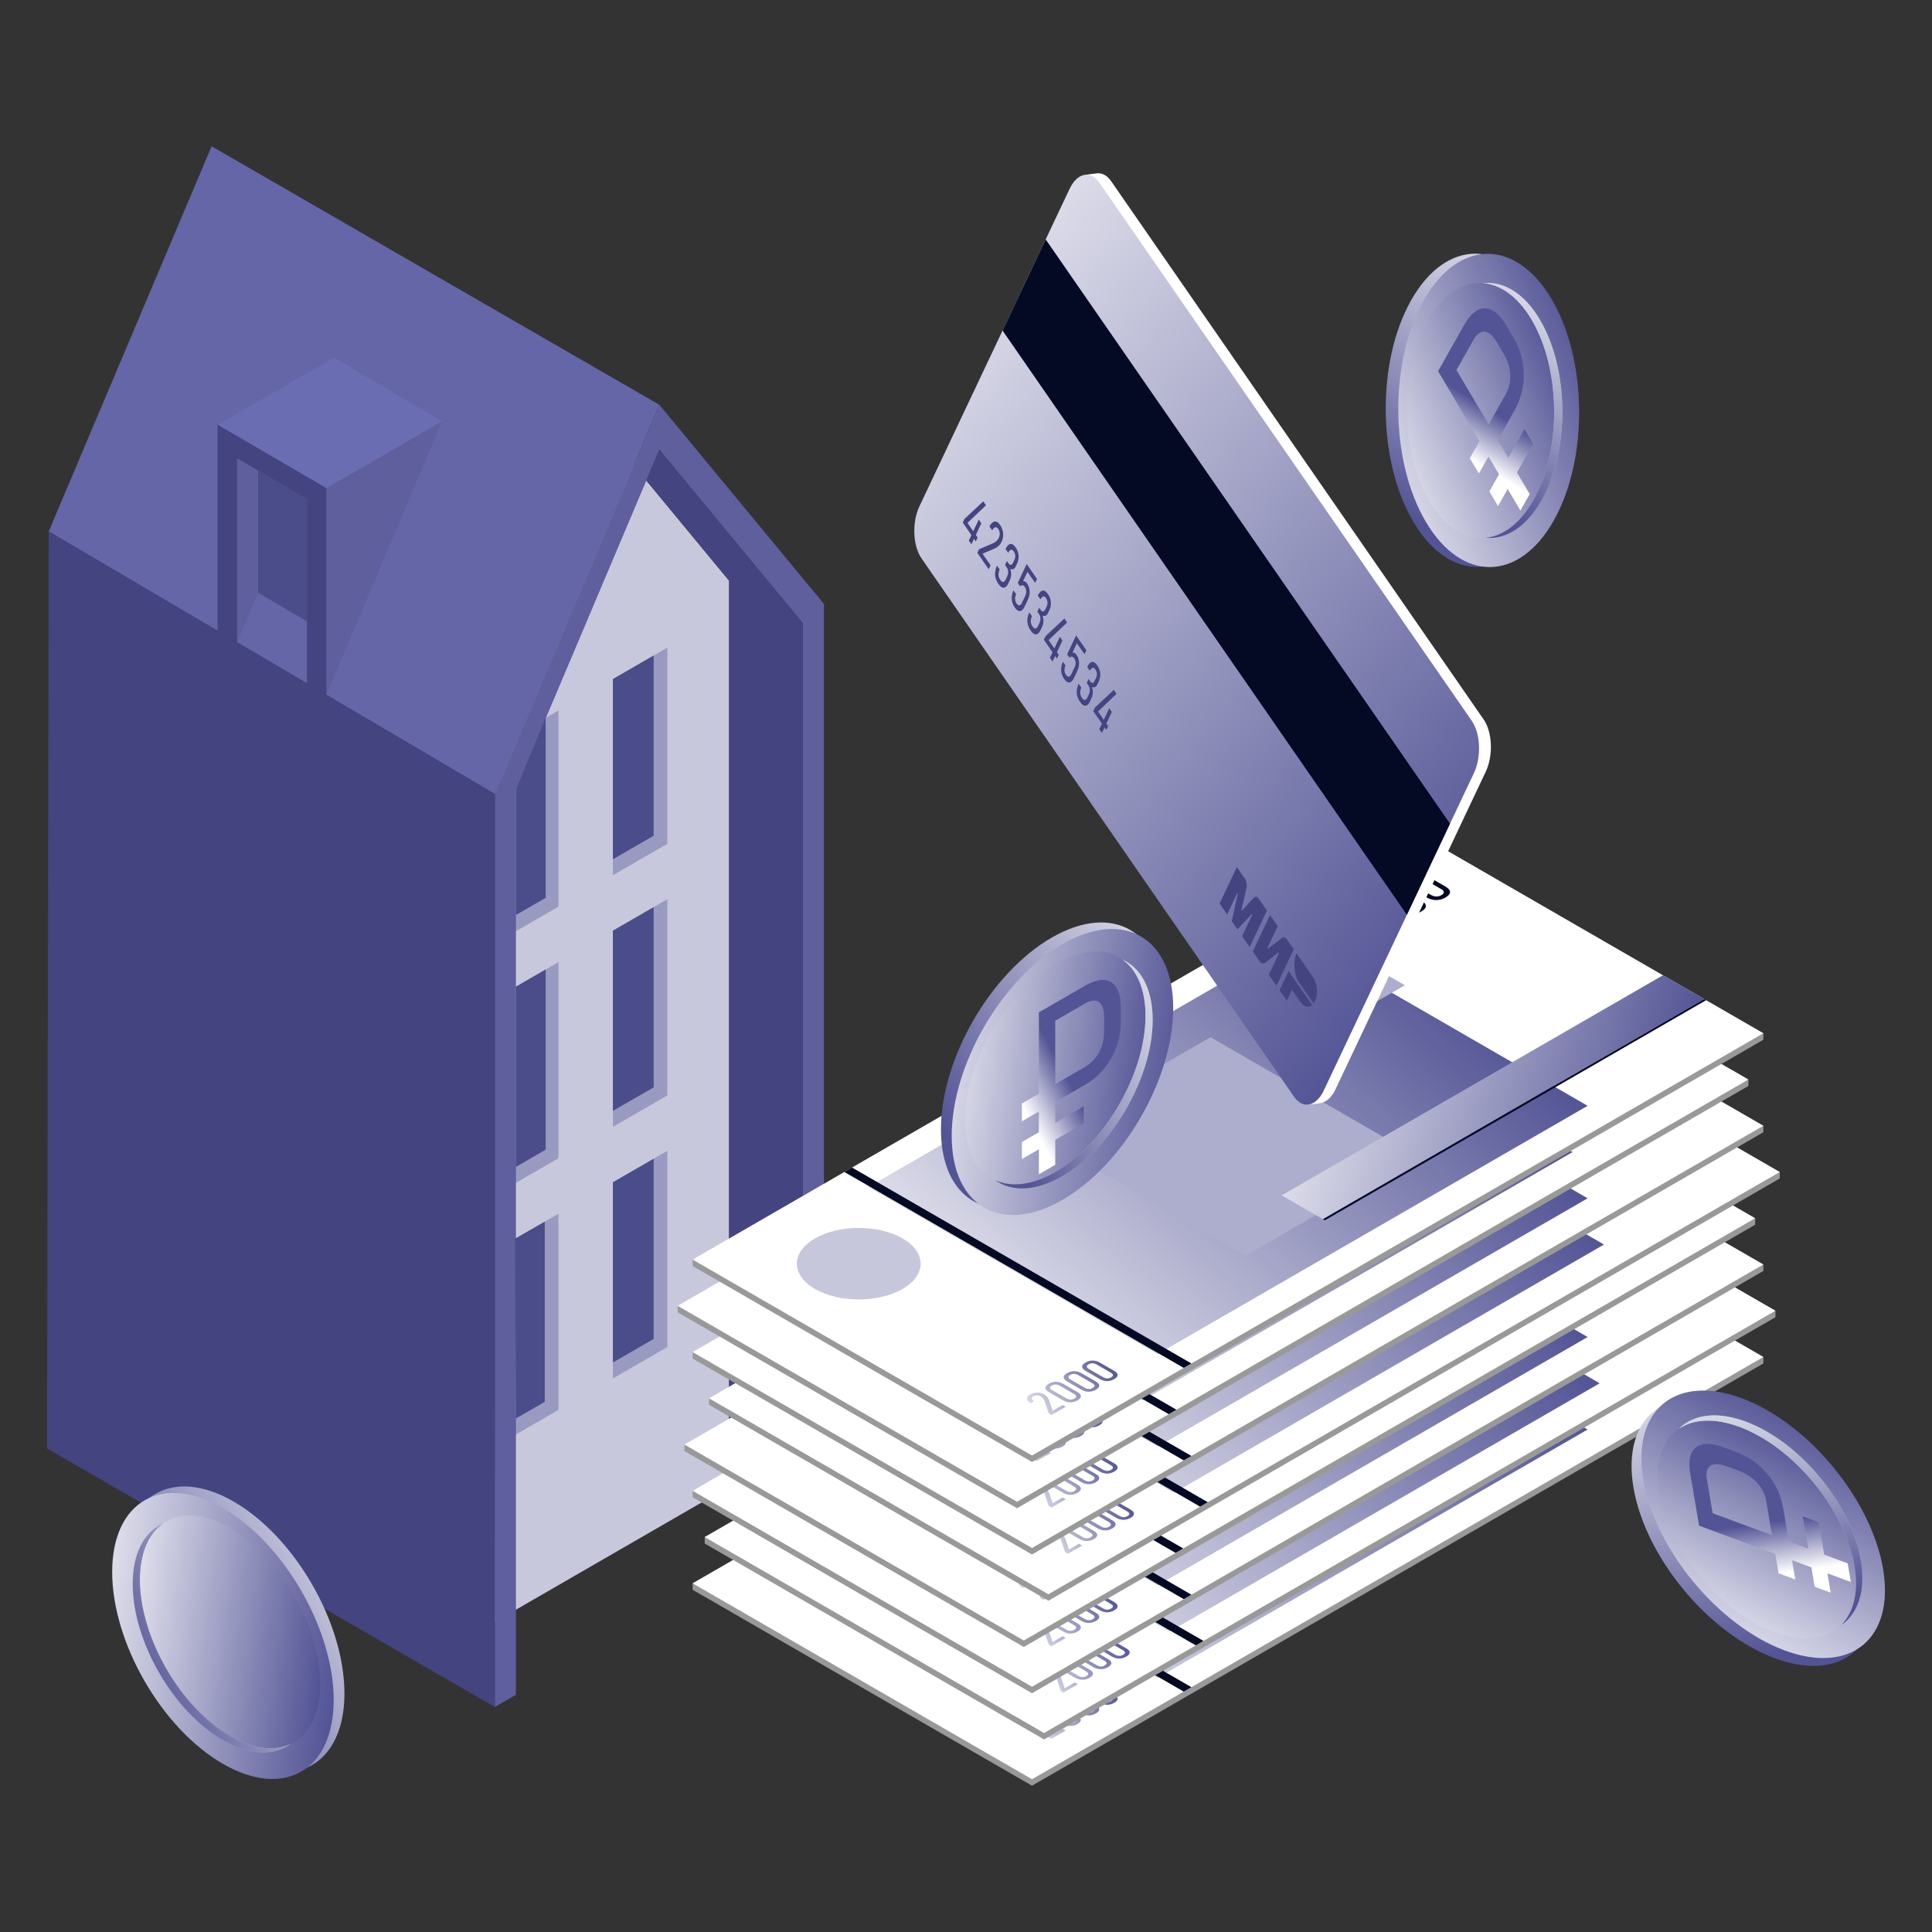 <?xml version="1.0" encoding="UTF-8"?> <!-- Creator: CorelDRAW --> <svg xmlns="http://www.w3.org/2000/svg" xmlns:xlink="http://www.w3.org/1999/xlink" xmlns:xodm="http://www.corel.com/coreldraw/odm/2003" xml:space="preserve" width="1000px" height="1000px" shape-rendering="geometricPrecision" text-rendering="geometricPrecision" image-rendering="optimizeQuality" fill-rule="evenodd" clip-rule="evenodd" viewBox="0 0 1000 1000"><rect x="0" y="0" width="1000" height="1000" fill="#333333" stroke="none"/> <defs> <linearGradient id="id0" gradientUnits="userSpaceOnUse" x1="49.145" y1="849.581" x2="205.059" y2="756.219"> <stop offset="0" stop-opacity="1" stop-color="#535495"></stop> <stop offset="1" stop-opacity="1" stop-color="white"></stop> </linearGradient> <linearGradient id="id1" gradientUnits="userSpaceOnUse" x1="162.24" y1="966.105" x2="10.267" y2="947.286"> <stop offset="0" stop-opacity="1" stop-color="#535495"></stop> <stop offset="1" stop-opacity="1" stop-color="white"></stop> </linearGradient> <linearGradient id="id2" gradientUnits="userSpaceOnUse" x1="157.224" y1="941.813" x2="33.478" y2="926.49"> <stop offset="0" stop-opacity="1" stop-color="#535495"></stop> <stop offset="1" stop-opacity="1" stop-color="white"></stop> </linearGradient> <linearGradient id="id3" gradientUnits="userSpaceOnUse" x1="55.156" y1="846.645" x2="172.478" y2="784.23"> <stop offset="0" stop-opacity="1" stop-color="#535495"></stop> <stop offset="1" stop-opacity="1" stop-color="white"></stop> </linearGradient> <linearGradient id="id4" gradientUnits="userSpaceOnUse" x1="705.347" y1="254.19" x2="792.176" y2="94.545"> <stop offset="0" stop-opacity="1" stop-color="#535495"></stop> <stop offset="1" stop-opacity="1" stop-color="white"></stop> </linearGradient> <linearGradient id="id5" gradientUnits="userSpaceOnUse" x1="871.555" y1="291.408" x2="731.107" y2="352.437"> <stop offset="0" stop-opacity="1" stop-color="#535495"></stop> <stop offset="1" stop-opacity="1" stop-color="white"></stop> </linearGradient> <linearGradient id="id6" gradientUnits="userSpaceOnUse" x1="848.54" y1="276.784" x2="734.18" y2="326.477"> <stop offset="0" stop-opacity="1" stop-color="#535495"></stop> <stop offset="1" stop-opacity="1" stop-color="white"></stop> </linearGradient> <linearGradient id="id7" gradientUnits="userSpaceOnUse" x1="765.621" y1="208.555" x2="751.528" y2="231.799"> <stop offset="0" stop-opacity="1" stop-color="#535495"></stop> <stop offset="1" stop-opacity="1" stop-color="white"></stop> </linearGradient> <linearGradient id="id8" gradientUnits="userSpaceOnUse" x1="728.85" y1="236.911" x2="798.17" y2="123.532"> <stop offset="0" stop-opacity="1" stop-color="#535495"></stop> <stop offset="1" stop-opacity="1" stop-color="white"></stop> </linearGradient> <linearGradient id="id9" gradientUnits="userSpaceOnUse" x1="804.703" y1="723.581" x2="564.01" y2="985.179"> <stop offset="0" stop-opacity="1" stop-color="#535495"></stop> <stop offset="1" stop-opacity="1" stop-color="white"></stop> </linearGradient> <linearGradient id="id10" gradientUnits="userSpaceOnUse" x1="579.684" y1="878.191" x2="532.696" y2="915.273"> <stop offset="0" stop-opacity="1" stop-color="#535495"></stop> <stop offset="1" stop-opacity="1" stop-color="white"></stop> </linearGradient> <linearGradient id="id11" gradientUnits="userSpaceOnUse" x1="810.948" y1="699.646" x2="570.254" y2="961.243"> <stop offset="0" stop-opacity="1" stop-color="#535495"></stop> <stop offset="1" stop-opacity="1" stop-color="white"></stop> </linearGradient> <linearGradient id="id12" gradientUnits="userSpaceOnUse" x1="585.928" y1="854.256" x2="538.94" y2="891.338"> <stop offset="0" stop-opacity="1" stop-color="#535495"></stop> <stop offset="1" stop-opacity="1" stop-color="white"></stop> </linearGradient> <linearGradient id="id13" gradientUnits="userSpaceOnUse" x1="804.703" y1="675.71" x2="564.01" y2="937.307"> <stop offset="0" stop-opacity="1" stop-color="#535495"></stop> <stop offset="1" stop-opacity="1" stop-color="white"></stop> </linearGradient> <linearGradient id="id14" gradientUnits="userSpaceOnUse" x1="579.684" y1="830.32" x2="532.696" y2="867.402"> <stop offset="0" stop-opacity="1" stop-color="#535495"></stop> <stop offset="1" stop-opacity="1" stop-color="white"></stop> </linearGradient> <linearGradient id="id15" gradientUnits="userSpaceOnUse" x1="800.457" y1="651.774" x2="559.763" y2="913.371"> <stop offset="0" stop-opacity="1" stop-color="#535495"></stop> <stop offset="1" stop-opacity="1" stop-color="white"></stop> </linearGradient> <linearGradient id="id16" gradientUnits="userSpaceOnUse" x1="575.438" y1="806.384" x2="528.45" y2="843.465"> <stop offset="0" stop-opacity="1" stop-color="#535495"></stop> <stop offset="1" stop-opacity="1" stop-color="white"></stop> </linearGradient> <linearGradient id="id17" gradientUnits="userSpaceOnUse" x1="813.179" y1="627.838" x2="572.485" y2="889.435"> <stop offset="0" stop-opacity="1" stop-color="#535495"></stop> <stop offset="1" stop-opacity="1" stop-color="white"></stop> </linearGradient> <linearGradient id="id18" gradientUnits="userSpaceOnUse" x1="588.16" y1="782.448" x2="541.172" y2="819.529"> <stop offset="0" stop-opacity="1" stop-color="#535495"></stop> <stop offset="1" stop-opacity="1" stop-color="white"></stop> </linearGradient> <linearGradient id="id19" gradientUnits="userSpaceOnUse" x1="804.703" y1="603.902" x2="564.01" y2="865.499"> <stop offset="0" stop-opacity="1" stop-color="#535495"></stop> <stop offset="1" stop-opacity="1" stop-color="white"></stop> </linearGradient> <linearGradient id="id20" gradientUnits="userSpaceOnUse" x1="579.684" y1="758.512" x2="532.696" y2="795.593"> <stop offset="0" stop-opacity="1" stop-color="#535495"></stop> <stop offset="1" stop-opacity="1" stop-color="white"></stop> </linearGradient> <linearGradient id="id21" gradientUnits="userSpaceOnUse" x1="796.947" y1="579.966" x2="556.253" y2="841.563"> <stop offset="0" stop-opacity="1" stop-color="#535495"></stop> <stop offset="1" stop-opacity="1" stop-color="white"></stop> </linearGradient> <linearGradient id="id22" gradientUnits="userSpaceOnUse" x1="571.928" y1="734.576" x2="524.94" y2="771.657"> <stop offset="0" stop-opacity="1" stop-color="#535495"></stop> <stop offset="1" stop-opacity="1" stop-color="white"></stop> </linearGradient> <linearGradient id="id23" gradientUnits="userSpaceOnUse" x1="804.703" y1="556.03" x2="564.01" y2="817.627"> <stop offset="0" stop-opacity="1" stop-color="#535495"></stop> <stop offset="1" stop-opacity="1" stop-color="white"></stop> </linearGradient> <linearGradient id="id24" gradientUnits="userSpaceOnUse" x1="579.684" y1="710.64" x2="532.696" y2="747.721"> <stop offset="0" stop-opacity="1" stop-color="#535495"></stop> <stop offset="1" stop-opacity="1" stop-color="white"></stop> </linearGradient> <linearGradient id="id25" gradientUnits="userSpaceOnUse" x1="845.73" y1="638.273" x2="629.486" y2="572.815"> <stop offset="0" stop-opacity="1" stop-color="#535495"></stop> <stop offset="1" stop-opacity="1" stop-color="white"></stop> </linearGradient> <linearGradient id="id26" gradientUnits="userSpaceOnUse" x1="472.548" y1="557.661" x2="628.462" y2="464.299"> <stop offset="0" stop-opacity="1" stop-color="#535495"></stop> <stop offset="1" stop-opacity="1" stop-color="white"></stop> </linearGradient> <linearGradient id="id27" gradientUnits="userSpaceOnUse" x1="596.776" y1="674.185" x2="444.802" y2="655.366"> <stop offset="0" stop-opacity="1" stop-color="#535495"></stop> <stop offset="1" stop-opacity="1" stop-color="white"></stop> </linearGradient> <linearGradient id="id28" gradientUnits="userSpaceOnUse" x1="584.387" y1="649.893" x2="460.641" y2="634.57"> <stop offset="0" stop-opacity="1" stop-color="#535495"></stop> <stop offset="1" stop-opacity="1" stop-color="white"></stop> </linearGradient> <linearGradient id="id29" gradientUnits="userSpaceOnUse" x1="547.65" y1="548.991" x2="523.699" y2="561.847"> <stop offset="0" stop-opacity="1" stop-color="#535495"></stop> <stop offset="1" stop-opacity="1" stop-color="white"></stop> </linearGradient> <linearGradient id="id30" gradientUnits="userSpaceOnUse" x1="501.571" y1="554.725" x2="618.893" y2="492.31"> <stop offset="0" stop-opacity="1" stop-color="#535495"></stop> <stop offset="1" stop-opacity="1" stop-color="white"></stop> </linearGradient> <linearGradient id="id31" gradientUnits="userSpaceOnUse" x1="888.303" y1="862.488" x2="855.079" y2="683.821"> <stop offset="0" stop-opacity="1" stop-color="#535495"></stop> <stop offset="1" stop-opacity="1" stop-color="white"></stop> </linearGradient> <linearGradient id="id32" gradientUnits="userSpaceOnUse" x1="1040.794" y1="786.613" x2="970.231" y2="922.521"> <stop offset="0" stop-opacity="1" stop-color="#535495"></stop> <stop offset="1" stop-opacity="1" stop-color="white"></stop> </linearGradient> <linearGradient id="id33" gradientUnits="userSpaceOnUse" x1="1013.709" y1="789.767" x2="956.253" y2="900.431"> <stop offset="0" stop-opacity="1" stop-color="#535495"></stop> <stop offset="1" stop-opacity="1" stop-color="white"></stop> </linearGradient> <linearGradient id="id34" gradientUnits="userSpaceOnUse" x1="906.33" y1="789.067" x2="910.041" y2="815.996"> <stop offset="0" stop-opacity="1" stop-color="#535495"></stop> <stop offset="1" stop-opacity="1" stop-color="white"></stop> </linearGradient> <linearGradient id="id35" gradientUnits="userSpaceOnUse" x1="895.658" y1="834.259" x2="878.005" y2="702.546"> <stop offset="0" stop-opacity="1" stop-color="#535495"></stop> <stop offset="1" stop-opacity="1" stop-color="white"></stop> </linearGradient> <linearGradient id="id36" gradientUnits="userSpaceOnUse" x1="698.402" y1="556.383" x2="304.62" y2="225.69"> <stop offset="0" stop-opacity="1" stop-color="#535495"></stop> <stop offset="1" stop-opacity="1" stop-color="white"></stop> </linearGradient> </defs> <g id="Слой_x0020_1">  <g id="_1894972464736"> <g> <g> <polygon fill="#C8C8DD" points="256.183,839.449 377.387,769.472 377.387,300.585 328.034,240.866 256.978,408.89 "></polygon> <g> <polygon fill="#999AC0" points="269.638,378.954 289.057,367.742 289.057,469.294 260.87,485.567 260.87,399.688 "></polygon> <polygon fill="#999AC0" points="317.244,351.468 345.431,335.195 345.431,436.746 317.244,453.02 "></polygon> </g> <g> <polygon fill="#999AC0" points="260.87,514.25 289.057,497.977 289.057,599.528 260.87,615.802 "></polygon> <polygon fill="#999AC0" points="317.244,481.703 345.431,465.429 345.431,566.98 317.244,583.254 "></polygon> </g> <g> <polygon fill="#999AC0" points="260.87,644.485 289.057,628.211 289.057,729.762 260.87,746.036 "></polygon> <polygon fill="#999AC0" points="317.244,611.937 345.431,595.663 345.431,697.214 317.244,713.488 "></polygon> </g> <path fill="#999AC0" d="M314.416 273.067c1.703,1.691 2.709,4.411 2.709,7.985 0,8.912 -6.256,19.748 -13.974,24.204 -0.998,0.576 -1.971,1.016 -2.909,1.329l14.174 -33.518z"></path> </g> <path fill="#5E5F9C" fill-rule="nonzero" d="M256.978 408.89l84.309 -199.364c28.395,34.359 56.791,68.714 85.185,103.074l0 472.569 -10.949 6.321 0 -468.887 -74.236 -89.827 -74.237 175.548 0 468.886 -10.948 6.322 0 -472.569 0.876 -2.073z"></path> <polygon fill="#434480" points="415.523,791.49 377.387,769.472 377.387,300.585 334.538,248.736 341.287,232.776 415.523,322.603 "></polygon> <polygon fill="#6566A8" points="109.526,75.719 341.287,209.526 256.102,410.964 25.217,275.083 "></polygon> <polygon fill="#434480" points="25.217,275.083 256.102,410.964 256.102,883.532 24.34,749.724 "></polygon> <polygon fill="#434480" fill-rule="nonzero" stroke="#434480" stroke-width="0.216" stroke-miterlimit="22.926" points="120.23,224.227 168.94,252.621 168.94,359.667 158.94,353.782 158.94,258.339 122.729,237.231 122.729,332.471 112.729,326.586 112.729,219.855 "></polygon> <polygon fill="#5E5F9C" points="228.831,218.043 168.94,252.621 168.94,359.667 "></polygon> <polygon fill="#6B6DB3" points="168.94,252.621 228.831,218.043 172.891,185.121 112.729,219.855 120.23,224.227 "></polygon> <polygon fill="#5E5F9C" points="133.6,306.765 133.6,243.568 122.729,237.231 122.729,332.471 "></polygon> <polygon fill="#4B4C8A" points="133.6,243.568 133.6,306.765 158.94,321.678 158.94,258.339 "></polygon> <polygon fill="#4B4C8A" points="338.332,432.568 338.332,339.294 317.244,351.469 317.244,444.743 "></polygon> <polygon fill="#4B4C8A" points="338.332,562.802 338.332,469.528 317.244,481.703 317.244,574.976 "></polygon> <polygon fill="#4B4C8A" points="338.332,693.035 338.332,599.761 317.244,611.937 317.244,705.21 "></polygon> <polygon fill="#4B4C8A" points="281.958,725.584 281.958,632.31 266.58,641.188 267.05,734.19 267.05,734.191 "></polygon> <polygon fill="#4B4C8A" points="282.428,595.078 282.428,501.804 267.05,510.682 267.05,603.981 267.52,603.685 "></polygon> <polygon fill="#4B4C8A" points="282.428,464.718 282.428,371.444 267.05,408.324 267.05,473.509 267.52,473.325 "></polygon> </g> <g> <path fill="url(#id0)" d="M120.954 777.221c-31.658,-18.278 -57.322,-3.459 -57.322,33.097 0,36.557 25.664,81.01 57.322,99.288 19.104,11.03 36.026,10.008 46.442,-0.57 6.845,-6.951 10.881,-18.03 10.881,-32.527 0,-36.557 -25.664,-81.01 -57.323,-99.288z"></path> <path fill="url(#id1)" d="M115.388 780.586c-31.658,-18.278 -57.322,-3.46 -57.322,33.097 0,36.557 25.664,81.01 57.322,99.288 31.658,18.278 57.323,3.46 57.323,-33.097 0,-36.557 -25.665,-81.01 -57.323,-99.288z"></path> <path fill="#B3B3B3" d="M115.388 792.881c-25.778,-14.883 -46.675,-2.818 -46.675,26.949 0,29.767 20.897,65.963 46.675,80.846 25.779,14.883 46.676,2.817 46.676,-26.95 0,-29.766 -20.897,-65.962 -46.676,-80.845z"></path> <path fill="url(#id2)" d="M119.074 790.753c-25.778,-14.883 -46.675,-2.818 -46.675,26.949 0,29.767 20.897,65.963 46.675,80.846 25.778,14.883 46.676,2.817 46.676,-26.95 0,-29.766 -20.898,-65.962 -46.676,-80.845z"></path> <path fill="url(#id3)" d="M119.074 898.548c11.951,6.9 22.853,8.008 31.11,4.245 -8.547,6.096 -20.969,5.866 -34.796,-2.117 -25.778,-14.883 -46.675,-51.079 -46.675,-80.846 0,-15.966 6.012,-26.84 15.565,-31.194 -7.387,5.269 -11.879,15.265 -11.879,29.066 0,29.767 20.897,65.963 46.675,80.846z"></path> </g> <g> <path fill="url(#id4)" d="M730.417 155.377c17.975,-31.831 47.609,-32.112 66.188,-0.629 18.579,31.484 19.068,82.811 1.092,114.642 -10.847,19.208 -25.94,26.928 -40.286,23.112 -9.428,-2.508 -18.534,-9.998 -25.902,-22.483 -18.579,-31.484 -19.068,-82.811 -1.092,-114.642z"></path> <path fill="url(#id5)" d="M736.92 155.446c17.976,-31.831 47.61,-32.112 66.189,-0.629 18.579,31.484 19.068,82.811 1.092,114.642 -17.976,31.831 -47.609,32.112 -66.188,0.628 -18.58,-31.483 -19.069,-82.81 -1.093,-114.641z"></path> <path fill="#B3B3B3" d="M743.169 166.034c14.636,-25.919 38.766,-26.148 53.894,-0.512 15.128,25.637 15.527,67.43 0.89,93.349 -14.637,25.918 -38.767,26.147 -53.895,0.511 -15.128,-25.636 -15.526,-67.429 -0.889,-93.348z"></path> <path fill="url(#id6)" d="M738.913 166.075c14.637,-25.919 38.766,-26.148 53.894,-0.512 15.128,25.636 15.527,67.43 0.89,93.348 -14.637,25.919 -38.767,26.148 -53.895,0.512 -15.128,-25.636 -15.526,-67.43 -0.889,-93.348z"></path> <path fill="url(#id7)" fill-rule="nonzero" d="M760.763 237.162l16.667 -29.514 4.689 7.946 -16.667 29.514 -4.689 -7.946zm10.138 17.18l18.166 -32.169 4.479 7.59 -18.166 32.169 -4.479 -7.59zm-2.197 -31.345l10.708 -18.962c1.112,-1.97 1.829,-4.141 2.141,-6.495 0.322,-2.337 0.211,-4.738 -0.324,-7.187 -0.534,-2.414 -1.452,-4.739 -2.741,-6.925l-3.719 -6.303c-1.33,-2.253 -2.703,-3.808 -4.108,-4.68 -1.425,-0.873 -2.823,-1.03 -4.185,-0.454 -1.371,0.558 -2.619,1.83 -3.731,3.8l-10.708 18.963 -4.689 -7.947 10.534 -18.653c2.157,-3.82 4.484,-6.347 6.98,-7.648 2.496,-1.268 5.015,-1.223 7.565,0.115 2.551,1.339 4.966,3.957 7.246,7.82l3.779 6.404c2.25,3.812 3.784,7.887 4.592,12.24 0.809,4.354 0.87,8.682 0.183,13.015 -0.696,4.351 -2.113,8.42 -4.27,12.24l-10.534 18.654 -4.719 -7.997zm-24.336 -30.914l4.818 -8.53 42.591 72.176 -4.817 8.53 -42.592 -72.176z"></path> <path fill="url(#id8)" d="M793.697 258.911c-6.786,12.016 -15.612,18.511 -24.636,19.466 10.459,0.907 21.041,-5.604 28.892,-19.506 14.637,-25.919 14.238,-67.712 -0.89,-93.349 -8.114,-13.75 -18.819,-20.06 -29.259,-18.954 9.041,0.783 17.989,7.11 25.003,18.995 15.128,25.636 15.527,67.43 0.89,93.348z"></path> </g> <g> <g> <g> <polygon fill="#999999" points="358.5,822.863 358.5,819.509 912.728,702.361 912.728,705.716 534.161,924.281 "></polygon> <polygon fill="white" points="358.5,819.509 737.067,600.943 912.728,702.361 534.161,920.927 "></polygon> <polygon fill="url(#id9)" points="449.476,781.953 672.018,653.468 821.753,739.917 599.21,868.402 "></polygon> <path fill="url(#id10)" fill-rule="nonzero" d="M542.818 899.121l-2.109 -6.285c-0.209,-0.55 -0.482,-1.04 -0.82,-1.468 -0.346,-0.428 -0.725,-0.762 -1.145,-1.004l-0.021 -0.012c-0.642,-0.371 -1.292,-0.564 -1.962,-0.58 -0.666,-0.014 -1.298,0.15 -1.893,0.493 -0.612,0.353 -0.889,0.754 -0.824,1.198 0.061,0.446 0.461,0.905 1.196,1.385l0.021 0.012 -1.774 1.024 -0.021 -0.012c-0.8,-0.533 -1.346,-1.061 -1.64,-1.59 -0.294,-0.529 -0.328,-1.038 -0.103,-1.532 0.229,-0.495 0.711,-0.955 1.453,-1.383 0.786,-0.454 1.603,-0.76 2.44,-0.915 0.838,-0.156 1.672,-0.16 2.502,-0.012 0.831,0.148 1.634,0.446 2.41,0.893l0.01 0.006c0.547,0.316 1.032,0.735 1.456,1.252 0.424,0.517 0.755,1.103 0.998,1.748l1.829 5.428 5.188 -2.995 1.613 0.931 -7.362 4.251 -1.442 -0.833zm14.871 -6.747c-1.193,0.689 -2.437,1.028 -3.729,1.021 -1.295,-0.01 -2.529,-0.356 -3.712,-1.038l-7.41 -4.279c-1.179,-0.68 -1.78,-1.395 -1.794,-2.141 -0.017,-0.748 0.571,-1.466 1.764,-2.154 1.203,-0.695 2.447,-1.034 3.732,-1.027 1.285,0.012 2.522,0.36 3.708,1.044l7.41 4.278c1.183,0.683 1.781,1.395 1.798,2.143 0.017,0.744 -0.571,1.463 -1.767,2.153zm-1.613 -0.931c0.663,-0.383 0.981,-0.776 0.947,-1.182 -0.028,-0.407 -0.387,-0.807 -1.067,-1.2l-7.41 -4.278c-0.68,-0.393 -1.37,-0.598 -2.071,-0.62 -0.701,-0.017 -1.384,0.164 -2.054,0.551 -0.66,0.381 -0.974,0.775 -0.94,1.178 0.034,0.407 0.39,0.805 1.07,1.198l7.409 4.278c0.681,0.392 1.375,0.6 2.075,0.617 0.701,0.022 1.381,-0.161 2.041,-0.542zm11.125 -4.561c-1.193,0.689 -2.437,1.029 -3.729,1.021 -1.295,-0.01 -2.529,-0.355 -3.712,-1.038l-7.409 -4.278c-1.18,-0.681 -1.781,-1.396 -1.795,-2.141 -0.017,-0.748 0.571,-1.467 1.764,-2.155 1.203,-0.695 2.447,-1.034 3.732,-1.026 1.285,0.011 2.523,0.359 3.709,1.043l7.409 4.278c1.183,0.683 1.781,1.396 1.798,2.143 0.017,0.744 -0.571,1.463 -1.767,2.153zm-1.613 -0.931c0.663,-0.383 0.981,-0.775 0.947,-1.182 -0.028,-0.406 -0.387,-0.807 -1.067,-1.2l-7.41 -4.278c-0.68,-0.393 -1.37,-0.598 -2.071,-0.62 -0.7,-0.017 -1.384,0.164 -2.054,0.551 -0.659,0.381 -0.974,0.775 -0.94,1.178 0.034,0.407 0.39,0.805 1.07,1.198l7.41 4.278c0.68,0.393 1.374,0.6 2.074,0.618 0.701,0.021 1.381,-0.162 2.041,-0.543zm11.125 -4.561c-1.193,0.689 -2.437,1.029 -3.728,1.021 -1.296,-0.01 -2.53,-0.355 -3.712,-1.038l-7.411 -4.278c-1.178,-0.681 -1.78,-1.395 -1.794,-2.141 -0.017,-0.748 0.571,-1.467 1.764,-2.155 1.203,-0.695 2.447,-1.034 3.732,-1.026 1.285,0.011 2.523,0.359 3.709,1.043l7.41 4.279c1.182,0.682 1.78,1.395 1.797,2.143 0.017,0.744 -0.571,1.462 -1.767,2.152zm-1.613 -0.931c0.663,-0.383 0.981,-0.775 0.947,-1.182 -0.027,-0.406 -0.386,-0.807 -1.067,-1.2l-7.409 -4.278c-0.681,-0.392 -1.371,-0.598 -2.072,-0.619 -0.7,-0.018 -1.384,0.163 -2.054,0.55 -0.66,0.381 -0.974,0.776 -0.94,1.178 0.034,0.407 0.39,0.805 1.07,1.198l7.41 4.278c0.68,0.393 1.374,0.6 2.075,0.618 0.7,0.022 1.38,-0.162 2.04,-0.543z"></path> <polygon fill="#040924" points="437.041,774.163 441.019,771.867 616.68,873.284 612.702,875.581 "></polygon> </g> <g> <polygon fill="#999999" points="364.745,798.928 364.745,795.574 918.972,678.426 918.972,681.781 540.405,900.346 "></polygon> <polygon fill="white" points="364.745,795.574 743.311,577.008 918.972,678.426 540.405,896.991 "></polygon> <polygon fill="url(#id11)" points="455.72,758.018 678.263,629.533 827.997,715.982 605.454,844.467 "></polygon> <path fill="url(#id12)" fill-rule="nonzero" d="M549.062 875.186l-2.109 -6.285c-0.208,-0.551 -0.482,-1.04 -0.82,-1.468 -0.345,-0.428 -0.725,-0.762 -1.145,-1.004l-0.021 -0.012c-0.642,-0.371 -1.291,-0.565 -1.961,-0.581 -0.667,-0.013 -1.299,0.15 -1.894,0.494 -0.612,0.353 -0.889,0.754 -0.824,1.198 0.062,0.446 0.462,0.906 1.196,1.385l0.021 0.012 -1.774 1.024 -0.02 -0.012c-0.8,-0.533 -1.347,-1.062 -1.641,-1.59 -0.294,-0.529 -0.328,-1.038 -0.102,-1.532 0.229,-0.495 0.71,-0.955 1.452,-1.383 0.786,-0.454 1.603,-0.76 2.441,-0.916 0.837,-0.156 1.671,-0.16 2.502,-0.012 0.83,0.148 1.633,0.446 2.409,0.894l0.01 0.006c0.547,0.316 1.033,0.734 1.456,1.251 0.424,0.517 0.756,1.104 0.998,1.749l1.829 5.428 5.188 -2.995 1.613 0.931 -7.362 4.251 -1.442 -0.833zm14.871 -6.747c-1.193,0.689 -2.437,1.028 -3.728,1.02 -1.296,-0.01 -2.53,-0.355 -3.712,-1.038l-7.41 -4.278c-1.179,-0.68 -1.781,-1.395 -1.795,-2.141 -0.017,-0.747 0.571,-1.466 1.764,-2.155 1.203,-0.694 2.447,-1.034 3.733,-1.026 1.284,0.012 2.522,0.359 3.708,1.044l7.41 4.278c1.182,0.683 1.781,1.395 1.798,2.143 0.017,0.744 -0.571,1.462 -1.768,2.153zm-1.613 -0.931c0.663,-0.383 0.981,-0.776 0.947,-1.182 -0.027,-0.407 -0.386,-0.807 -1.066,-1.2l-7.41 -4.278c-0.68,-0.393 -1.371,-0.598 -2.072,-0.62 -0.7,-0.017 -1.384,0.164 -2.054,0.551 -0.659,0.381 -0.974,0.775 -0.94,1.178 0.034,0.406 0.39,0.805 1.07,1.198l7.41 4.278c0.68,0.393 1.374,0.6 2.075,0.618 0.7,0.021 1.38,-0.162 2.04,-0.543zm11.125 -4.561c-1.192,0.689 -2.437,1.028 -3.728,1.021 -1.296,-0.01 -2.53,-0.356 -3.712,-1.038l-7.41 -4.279c-1.179,-0.68 -1.781,-1.394 -1.795,-2.141 -0.017,-0.747 0.571,-1.466 1.764,-2.154 1.203,-0.695 2.448,-1.035 3.732,-1.027 1.286,0.012 2.523,0.36 3.709,1.044l7.41 4.278c1.182,0.683 1.781,1.395 1.798,2.143 0.017,0.744 -0.571,1.463 -1.768,2.153zm-1.613 -0.931c0.663,-0.383 0.981,-0.776 0.947,-1.182 -0.027,-0.407 -0.386,-0.807 -1.066,-1.2l-7.41 -4.278c-0.68,-0.393 -1.371,-0.598 -2.071,-0.619 -0.701,-0.018 -1.385,0.163 -2.054,0.55 -0.66,0.381 -0.975,0.776 -0.94,1.178 0.034,0.407 0.389,0.805 1.069,1.198l7.41 4.278c0.68,0.393 1.374,0.6 2.075,0.618 0.701,0.021 1.381,-0.162 2.04,-0.543zm11.126 -4.56c-1.193,0.688 -2.437,1.028 -3.729,1.02 -1.296,-0.01 -2.53,-0.355 -3.712,-1.038l-7.41 -4.278c-1.179,-0.681 -1.781,-1.395 -1.794,-2.141 -0.017,-0.748 0.57,-1.466 1.763,-2.155 1.203,-0.695 2.448,-1.034 3.733,-1.026 1.285,0.011 2.522,0.359 3.708,1.044l7.41 4.278c1.183,0.682 1.781,1.395 1.798,2.143 0.017,0.743 -0.571,1.462 -1.767,2.153zm-1.614 -0.932c0.663,-0.383 0.981,-0.776 0.947,-1.182 -0.027,-0.406 -0.386,-0.807 -1.066,-1.2l-7.41 -4.278c-0.68,-0.393 -1.37,-0.598 -2.071,-0.619 -0.701,-0.018 -1.384,0.164 -2.054,0.55 -0.66,0.381 -0.974,0.776 -0.94,1.178 0.034,0.407 0.389,0.805 1.069,1.198l7.41 4.278c0.68,0.393 1.374,0.6 2.075,0.618 0.701,0.021 1.381,-0.162 2.04,-0.543z"></path> <polygon fill="#040924" points="443.285,750.228 447.263,747.932 622.924,849.349 618.946,851.646 "></polygon> </g> <g> <polygon fill="#999999" points="358.5,774.992 358.5,771.638 912.728,654.49 912.728,657.844 534.161,876.41 "></polygon> <polygon fill="white" points="358.5,771.638 737.067,553.072 912.728,654.49 534.161,873.055 "></polygon> <polygon fill="url(#id13)" points="449.476,734.082 672.018,605.597 821.753,692.046 599.21,820.531 "></polygon> <path fill="url(#id14)" fill-rule="nonzero" d="M542.818 851.25l-2.109 -6.285c-0.209,-0.551 -0.482,-1.04 -0.82,-1.468 -0.346,-0.428 -0.725,-0.762 -1.145,-1.004l-0.021 -0.012c-0.642,-0.371 -1.292,-0.565 -1.962,-0.581 -0.666,-0.013 -1.298,0.151 -1.893,0.494 -0.612,0.353 -0.889,0.754 -0.824,1.198 0.061,0.446 0.461,0.905 1.196,1.385l0.021 0.012 -1.774 1.024 -0.021 -0.012c-0.8,-0.533 -1.346,-1.062 -1.64,-1.591 -0.294,-0.528 -0.328,-1.037 -0.103,-1.531 0.229,-0.495 0.711,-0.955 1.453,-1.383 0.786,-0.454 1.603,-0.76 2.44,-0.916 0.838,-0.156 1.672,-0.16 2.502,-0.012 0.831,0.149 1.634,0.447 2.41,0.894l0.01 0.006c0.547,0.316 1.032,0.734 1.456,1.251 0.424,0.517 0.755,1.104 0.998,1.749l1.829 5.428 5.188 -2.995 1.613 0.931 -7.362 4.251 -1.442 -0.833zm14.871 -6.747c-1.193,0.689 -2.437,1.028 -3.729,1.02 -1.295,-0.01 -2.529,-0.355 -3.712,-1.038l-7.41 -4.278c-1.179,-0.68 -1.78,-1.395 -1.794,-2.141 -0.017,-0.748 0.571,-1.466 1.764,-2.155 1.203,-0.694 2.447,-1.034 3.732,-1.026 1.285,0.012 2.522,0.359 3.708,1.044l7.41 4.278c1.183,0.683 1.781,1.395 1.798,2.143 0.017,0.744 -0.571,1.462 -1.767,2.153zm-1.613 -0.931c0.663,-0.383 0.981,-0.776 0.947,-1.182 -0.028,-0.407 -0.387,-0.807 -1.067,-1.2l-7.41 -4.278c-0.68,-0.393 -1.37,-0.598 -2.071,-0.62 -0.701,-0.018 -1.384,0.164 -2.054,0.551 -0.66,0.381 -0.974,0.775 -0.94,1.178 0.034,0.406 0.39,0.805 1.07,1.198l7.409 4.278c0.681,0.392 1.375,0.6 2.075,0.618 0.701,0.021 1.381,-0.162 2.041,-0.543zm11.125 -4.561c-1.193,0.689 -2.437,1.028 -3.729,1.021 -1.295,-0.01 -2.529,-0.356 -3.712,-1.039l-7.409 -4.278c-1.18,-0.68 -1.781,-1.395 -1.795,-2.141 -0.017,-0.747 0.571,-1.466 1.764,-2.154 1.203,-0.695 2.447,-1.035 3.732,-1.027 1.285,0.012 2.523,0.36 3.709,1.044l7.409 4.278c1.183,0.683 1.781,1.396 1.798,2.143 0.017,0.745 -0.571,1.463 -1.767,2.153zm-1.613 -0.931c0.663,-0.383 0.981,-0.776 0.947,-1.182 -0.028,-0.407 -0.387,-0.807 -1.067,-1.2l-7.41 -4.278c-0.68,-0.393 -1.37,-0.598 -2.071,-0.62 -0.7,-0.017 -1.384,0.164 -2.054,0.551 -0.659,0.381 -0.974,0.776 -0.94,1.178 0.034,0.407 0.39,0.805 1.07,1.198l7.41 4.278c0.68,0.393 1.374,0.6 2.074,0.618 0.701,0.021 1.381,-0.162 2.041,-0.543zm11.125 -4.561c-1.193,0.689 -2.437,1.029 -3.728,1.021 -1.296,-0.01 -2.53,-0.356 -3.712,-1.038l-7.411 -4.278c-1.178,-0.681 -1.78,-1.395 -1.794,-2.141 -0.017,-0.748 0.571,-1.467 1.764,-2.155 1.203,-0.695 2.447,-1.034 3.732,-1.026 1.285,0.011 2.523,0.359 3.709,1.044l7.41 4.278c1.182,0.682 1.78,1.395 1.797,2.143 0.017,0.744 -0.571,1.462 -1.767,2.152zm-1.613 -0.931c0.663,-0.383 0.981,-0.776 0.947,-1.182 -0.027,-0.407 -0.386,-0.807 -1.067,-1.2l-7.409 -4.278c-0.681,-0.393 -1.371,-0.598 -2.072,-0.619 -0.7,-0.018 -1.384,0.163 -2.054,0.55 -0.66,0.381 -0.974,0.776 -0.94,1.178 0.034,0.407 0.39,0.805 1.07,1.198l7.41 4.278c0.68,0.393 1.374,0.6 2.075,0.618 0.7,0.021 1.38,-0.162 2.04,-0.543z"></path> <polygon fill="#040924" points="437.041,726.292 441.019,723.996 616.68,825.413 612.702,827.71 "></polygon> </g> <g> <polygon fill="#999999" points="354.254,751.056 354.254,747.702 908.481,630.554 908.481,633.908 529.915,852.474 "></polygon> <polygon fill="white" points="354.254,747.702 732.821,529.136 908.481,630.554 529.915,849.119 "></polygon> <polygon fill="url(#id15)" points="445.229,710.146 667.772,581.661 817.507,668.11 594.964,796.595 "></polygon> <path fill="url(#id16)" fill-rule="nonzero" d="M538.571 827.314l-2.108 -6.285c-0.209,-0.551 -0.482,-1.04 -0.821,-1.468 -0.345,-0.428 -0.724,-0.762 -1.145,-1.004l-0.02 -0.012c-0.643,-0.371 -1.292,-0.565 -1.962,-0.58 -0.667,-0.014 -1.299,0.15 -1.893,0.493 -0.612,0.353 -0.889,0.754 -0.824,1.197 0.061,0.447 0.461,0.906 1.196,1.386l0.02 0.012 -1.773 1.024 -0.021 -0.012c-0.8,-0.533 -1.347,-1.062 -1.641,-1.59 -0.294,-0.529 -0.328,-1.038 -0.102,-1.532 0.229,-0.495 0.711,-0.955 1.453,-1.383 0.786,-0.454 1.603,-0.76 2.44,-0.916 0.837,-0.156 1.671,-0.16 2.502,-0.011 0.83,0.148 1.634,0.446 2.409,0.893l0.011 0.006c0.547,0.316 1.032,0.734 1.456,1.251 0.424,0.517 0.755,1.104 0.998,1.749l1.828 5.428 5.189 -2.995 1.613 0.931 -7.362 4.251 -1.443 -0.833zm14.872 -6.747c-1.193,0.689 -2.437,1.028 -3.729,1.02 -1.296,-0.01 -2.53,-0.355 -3.712,-1.037l-7.41 -4.279c-1.179,-0.68 -1.781,-1.395 -1.794,-2.141 -0.017,-0.748 0.571,-1.466 1.763,-2.155 1.203,-0.694 2.448,-1.034 3.733,-1.026 1.285,0.012 2.522,0.359 3.708,1.044l7.41 4.278c1.182,0.683 1.781,1.395 1.798,2.143 0.017,0.744 -0.571,1.462 -1.767,2.153zm-1.613 -0.931c0.663,-0.383 0.98,-0.776 0.946,-1.182 -0.027,-0.407 -0.386,-0.807 -1.066,-1.2l-7.41 -4.278c-0.68,-0.393 -1.37,-0.598 -2.071,-0.62 -0.701,-0.018 -1.385,0.164 -2.054,0.551 -0.66,0.381 -0.974,0.775 -0.94,1.178 0.034,0.406 0.389,0.805 1.069,1.198l7.41 4.278c0.681,0.392 1.374,0.6 2.075,0.617 0.701,0.022 1.381,-0.161 2.041,-0.542zm11.125 -4.561c-1.193,0.689 -2.437,1.028 -3.729,1.02 -1.295,-0.009 -2.529,-0.355 -3.712,-1.037l-7.41 -4.279c-1.179,-0.68 -1.78,-1.395 -1.794,-2.141 -0.017,-0.747 0.571,-1.466 1.764,-2.155 1.203,-0.694 2.447,-1.034 3.732,-1.026 1.285,0.012 2.522,0.359 3.708,1.044l7.41 4.278c1.183,0.683 1.781,1.396 1.798,2.143 0.017,0.744 -0.571,1.462 -1.767,2.153zm-1.613 -0.931c0.663,-0.383 0.981,-0.776 0.947,-1.182 -0.028,-0.407 -0.387,-0.807 -1.067,-1.2l-7.41 -4.278c-0.68,-0.393 -1.37,-0.598 -2.071,-0.62 -0.701,-0.017 -1.384,0.164 -2.054,0.551 -0.66,0.381 -0.974,0.775 -0.94,1.178 0.034,0.406 0.389,0.805 1.07,1.198l7.409 4.278c0.68,0.393 1.374,0.6 2.075,0.618 0.701,0.021 1.381,-0.162 2.041,-0.543zm11.125 -4.561c-1.193,0.689 -2.437,1.029 -3.729,1.021 -1.295,-0.01 -2.529,-0.356 -3.712,-1.038l-7.41 -4.278c-1.179,-0.681 -1.78,-1.395 -1.794,-2.141 -0.017,-0.748 0.571,-1.467 1.764,-2.155 1.203,-0.695 2.447,-1.034 3.732,-1.027 1.285,0.012 2.523,0.36 3.709,1.044l7.409 4.279c1.183,0.682 1.781,1.395 1.798,2.143 0.017,0.744 -0.571,1.462 -1.767,2.152zm-1.613 -0.931c0.663,-0.383 0.981,-0.776 0.946,-1.182 -0.027,-0.407 -0.386,-0.807 -1.066,-1.2l-7.41 -4.278c-0.68,-0.393 -1.37,-0.598 -2.071,-0.619 -0.701,-0.018 -1.384,0.163 -2.054,0.55 -0.66,0.381 -0.974,0.776 -0.94,1.178 0.034,0.407 0.39,0.805 1.07,1.198l7.41 4.278c0.68,0.393 1.374,0.6 2.074,0.618 0.701,0.021 1.381,-0.162 2.041,-0.543z"></path> <polygon fill="#040924" points="432.794,702.356 436.773,700.06 612.433,801.477 608.455,803.774 "></polygon> </g> <g> <polygon fill="#999999" points="366.976,727.12 366.976,723.766 921.204,606.618 921.204,609.972 542.637,828.538 "></polygon> <polygon fill="white" points="366.976,723.766 745.543,505.2 921.204,606.618 542.637,825.183 "></polygon> <polygon fill="url(#id17)" points="457.951,686.21 680.494,557.724 830.229,644.174 607.686,772.659 "></polygon> <path fill="url(#id18)" fill-rule="nonzero" d="M551.294 803.378l-2.109 -6.285c-0.209,-0.551 -0.482,-1.04 -0.821,-1.468 -0.345,-0.428 -0.724,-0.762 -1.144,-1.005l-0.021 -0.011c-0.642,-0.371 -1.292,-0.565 -1.962,-0.58 -0.666,-0.014 -1.299,0.15 -1.893,0.493 -0.612,0.353 -0.889,0.754 -0.824,1.198 0.061,0.446 0.461,0.905 1.196,1.385l0.021 0.012 -1.774 1.024 -0.021 -0.012c-0.8,-0.533 -1.346,-1.062 -1.64,-1.59 -0.294,-0.529 -0.328,-1.038 -0.103,-1.532 0.229,-0.495 0.711,-0.955 1.453,-1.383 0.786,-0.454 1.603,-0.76 2.44,-0.916 0.837,-0.156 1.672,-0.159 2.502,-0.011 0.83,0.148 1.634,0.445 2.41,0.893l0.01 0.006c0.547,0.316 1.032,0.734 1.456,1.251 0.424,0.517 0.755,1.103 0.998,1.749l1.828 5.428 5.189 -2.995 1.613 0.931 -7.362 4.251 -1.442 -0.833zm14.871 -6.747c-1.193,0.689 -2.437,1.028 -3.729,1.02 -1.295,-0.009 -2.529,-0.355 -3.712,-1.037l-7.41 -4.279c-1.179,-0.68 -1.781,-1.395 -1.794,-2.141 -0.017,-0.748 0.571,-1.466 1.764,-2.155 1.203,-0.694 2.447,-1.034 3.732,-1.026 1.285,0.012 2.522,0.359 3.708,1.044l7.41 4.278c1.183,0.683 1.781,1.395 1.798,2.143 0.017,0.744 -0.571,1.463 -1.767,2.153zm-1.613 -0.931c0.663,-0.383 0.981,-0.776 0.946,-1.182 -0.027,-0.407 -0.386,-0.807 -1.066,-1.2l-7.41 -4.278c-0.68,-0.393 -1.37,-0.598 -2.071,-0.62 -0.701,-0.018 -1.384,0.164 -2.054,0.551 -0.66,0.381 -0.974,0.775 -0.94,1.178 0.034,0.406 0.39,0.805 1.07,1.198l7.409 4.278c0.681,0.392 1.375,0.6 2.075,0.617 0.701,0.022 1.381,-0.161 2.041,-0.542zm11.125 -4.561c-1.193,0.689 -2.437,1.028 -3.729,1.02 -1.295,-0.009 -2.529,-0.355 -3.712,-1.037l-7.41 -4.279c-1.179,-0.68 -1.78,-1.395 -1.794,-2.141 -0.017,-0.747 0.571,-1.466 1.764,-2.155 1.203,-0.694 2.447,-1.033 3.732,-1.026 1.285,0.012 2.522,0.359 3.708,1.044l7.41 4.278c1.183,0.683 1.781,1.396 1.798,2.143 0.017,0.744 -0.571,1.463 -1.767,2.153zm-1.613 -0.931c0.663,-0.383 0.981,-0.776 0.947,-1.182 -0.028,-0.407 -0.387,-0.807 -1.067,-1.2l-7.41 -4.278c-0.68,-0.393 -1.37,-0.598 -2.071,-0.62 -0.7,-0.017 -1.384,0.164 -2.054,0.551 -0.66,0.381 -0.974,0.775 -0.94,1.178 0.034,0.406 0.39,0.805 1.07,1.198l7.41 4.278c0.68,0.393 1.374,0.6 2.074,0.618 0.701,0.021 1.381,-0.162 2.041,-0.543zm11.125 -4.561c-1.193,0.689 -2.437,1.029 -3.729,1.021 -1.295,-0.01 -2.529,-0.356 -3.712,-1.038l-7.41 -4.279c-1.179,-0.68 -1.78,-1.394 -1.794,-2.141 -0.017,-0.747 0.571,-1.466 1.764,-2.154 1.203,-0.695 2.447,-1.034 3.732,-1.027 1.285,0.012 2.523,0.36 3.709,1.044l7.409 4.278c1.183,0.683 1.781,1.396 1.798,2.143 0.017,0.745 -0.571,1.463 -1.767,2.153zm-1.613 -0.931c0.663,-0.383 0.981,-0.776 0.947,-1.182 -0.028,-0.407 -0.386,-0.807 -1.067,-1.2l-7.41 -4.278c-0.68,-0.393 -1.37,-0.598 -2.071,-0.619 -0.701,-0.018 -1.384,0.163 -2.054,0.55 -0.66,0.381 -0.974,0.776 -0.94,1.178 0.034,0.407 0.39,0.805 1.07,1.198l7.41 4.278c0.68,0.393 1.374,0.6 2.075,0.618 0.7,0.021 1.38,-0.162 2.04,-0.543z"></path> <polygon fill="#040924" points="445.517,678.42 449.495,676.124 625.156,777.541 621.177,779.838 "></polygon> </g> <g> <polygon fill="#999999" points="358.5,703.184 358.5,699.83 912.728,582.682 912.728,586.036 534.161,804.602 "></polygon> <polygon fill="white" points="358.5,699.83 737.067,481.264 912.728,582.682 534.161,801.247 "></polygon> <polygon fill="url(#id19)" points="449.476,662.274 672.018,533.789 821.753,620.238 599.21,748.723 "></polygon> <path fill="url(#id20)" fill-rule="nonzero" d="M542.818 779.442l-2.109 -6.285c-0.209,-0.551 -0.482,-1.04 -0.82,-1.468 -0.346,-0.428 -0.725,-0.762 -1.145,-1.005l-0.021 -0.011c-0.642,-0.371 -1.292,-0.565 -1.962,-0.58 -0.666,-0.014 -1.298,0.149 -1.893,0.493 -0.612,0.353 -0.889,0.754 -0.824,1.198 0.061,0.446 0.461,0.905 1.196,1.385l0.021 0.012 -1.774 1.024 -0.021 -0.012c-0.8,-0.533 -1.346,-1.062 -1.64,-1.59 -0.294,-0.529 -0.328,-1.038 -0.103,-1.532 0.229,-0.495 0.711,-0.955 1.453,-1.383 0.786,-0.454 1.603,-0.76 2.44,-0.916 0.838,-0.156 1.672,-0.159 2.502,-0.011 0.831,0.148 1.634,0.445 2.41,0.893l0.01 0.006c0.547,0.316 1.032,0.734 1.456,1.251 0.424,0.517 0.755,1.103 0.998,1.749l1.829 5.428 5.188 -2.995 1.613 0.931 -7.362 4.251 -1.442 -0.833zm14.871 -6.747c-1.193,0.689 -2.437,1.028 -3.729,1.02 -1.295,-0.009 -2.529,-0.355 -3.712,-1.038l-7.41 -4.278c-1.179,-0.68 -1.78,-1.395 -1.794,-2.141 -0.017,-0.748 0.571,-1.466 1.764,-2.155 1.203,-0.694 2.447,-1.034 3.732,-1.026 1.285,0.012 2.522,0.359 3.708,1.044l7.41 4.278c1.183,0.683 1.781,1.395 1.798,2.143 0.017,0.744 -0.571,1.463 -1.767,2.153zm-1.613 -0.931c0.663,-0.383 0.981,-0.776 0.947,-1.182 -0.028,-0.407 -0.387,-0.808 -1.067,-1.2l-7.41 -4.278c-0.68,-0.393 -1.37,-0.598 -2.071,-0.62 -0.701,-0.018 -1.384,0.164 -2.054,0.551 -0.66,0.381 -0.974,0.775 -0.94,1.178 0.034,0.406 0.39,0.805 1.07,1.198l7.409 4.278c0.681,0.392 1.375,0.6 2.075,0.617 0.701,0.022 1.381,-0.161 2.041,-0.542zm11.125 -4.561c-1.193,0.689 -2.437,1.028 -3.729,1.02 -1.295,-0.009 -2.529,-0.355 -3.712,-1.037l-7.409 -4.278c-1.18,-0.681 -1.781,-1.396 -1.795,-2.142 -0.017,-0.748 0.571,-1.466 1.764,-2.155 1.203,-0.694 2.447,-1.033 3.732,-1.026 1.285,0.012 2.523,0.359 3.709,1.044l7.409 4.278c1.183,0.683 1.781,1.395 1.798,2.143 0.017,0.744 -0.571,1.463 -1.767,2.153zm-1.613 -0.931c0.663,-0.383 0.981,-0.776 0.947,-1.182 -0.028,-0.407 -0.387,-0.807 -1.067,-1.2l-7.41 -4.278c-0.68,-0.393 -1.37,-0.598 -2.071,-0.62 -0.7,-0.018 -1.384,0.164 -2.054,0.551 -0.659,0.381 -0.974,0.775 -0.94,1.178 0.034,0.406 0.39,0.805 1.07,1.198l7.41 4.278c0.68,0.392 1.374,0.6 2.074,0.618 0.701,0.021 1.381,-0.162 2.041,-0.543zm11.125 -4.561c-1.193,0.689 -2.437,1.028 -3.728,1.021 -1.296,-0.01 -2.53,-0.356 -3.712,-1.038l-7.411 -4.278c-1.178,-0.681 -1.78,-1.395 -1.794,-2.142 -0.017,-0.747 0.571,-1.466 1.764,-2.154 1.203,-0.695 2.447,-1.034 3.732,-1.027 1.285,0.012 2.523,0.36 3.709,1.044l7.41 4.278c1.182,0.683 1.78,1.396 1.797,2.143 0.017,0.745 -0.571,1.463 -1.767,2.153zm-1.613 -0.931c0.663,-0.383 0.981,-0.775 0.947,-1.182 -0.027,-0.406 -0.386,-0.807 -1.067,-1.2l-7.409 -4.278c-0.681,-0.392 -1.371,-0.598 -2.072,-0.619 -0.7,-0.018 -1.384,0.163 -2.054,0.55 -0.66,0.381 -0.974,0.776 -0.94,1.178 0.034,0.407 0.39,0.805 1.07,1.198l7.41 4.278c0.68,0.393 1.374,0.6 2.075,0.618 0.7,0.021 1.38,-0.162 2.04,-0.543z"></path> <polygon fill="#040924" points="437.041,654.484 441.019,652.188 616.68,753.605 612.702,755.902 "></polygon> </g> <g> <polygon fill="#999999" points="350.744,679.248 350.744,675.894 904.972,558.746 904.972,562.1 526.405,780.666 "></polygon> <polygon fill="white" points="350.744,675.894 729.311,457.328 904.972,558.746 526.405,777.311 "></polygon> <polygon fill="url(#id21)" points="441.719,638.338 664.262,509.853 813.997,596.302 591.454,724.787 "></polygon> <path fill="url(#id22)" fill-rule="nonzero" d="M535.061 755.506l-2.108 -6.285c-0.209,-0.551 -0.482,-1.04 -0.821,-1.468 -0.345,-0.428 -0.724,-0.762 -1.144,-1.005l-0.021 -0.012c-0.643,-0.37 -1.292,-0.564 -1.962,-0.579 -0.666,-0.014 -1.299,0.149 -1.893,0.493 -0.612,0.353 -0.889,0.753 -0.824,1.198 0.061,0.446 0.461,0.905 1.196,1.385l0.021 0.012 -1.774 1.024 -0.021 -0.012c-0.8,-0.533 -1.346,-1.062 -1.64,-1.59 -0.294,-0.529 -0.328,-1.038 -0.103,-1.532 0.229,-0.495 0.711,-0.955 1.453,-1.383 0.786,-0.454 1.603,-0.76 2.44,-0.916 0.837,-0.155 1.672,-0.159 2.502,-0.011 0.83,0.147 1.634,0.445 2.41,0.893l0.01 0.006c0.547,0.316 1.032,0.734 1.456,1.251 0.424,0.517 0.755,1.103 0.998,1.749l1.828 5.428 5.189 -2.995 1.613 0.931 -7.362 4.251 -1.443 -0.833zm14.872 -6.747c-1.193,0.689 -2.437,1.028 -3.729,1.02 -1.296,-0.009 -2.529,-0.355 -3.712,-1.038l-7.41 -4.278c-1.179,-0.681 -1.781,-1.395 -1.794,-2.141 -0.017,-0.748 0.571,-1.466 1.764,-2.155 1.203,-0.694 2.447,-1.034 3.732,-1.026 1.285,0.012 2.522,0.359 3.708,1.044l7.41 4.278c1.183,0.683 1.781,1.395 1.798,2.143 0.017,0.744 -0.571,1.462 -1.767,2.153zm-1.613 -0.931c0.663,-0.383 0.98,-0.776 0.946,-1.182 -0.027,-0.407 -0.386,-0.808 -1.066,-1.2l-7.41 -4.278c-0.68,-0.393 -1.37,-0.598 -2.071,-0.62 -0.701,-0.018 -1.384,0.164 -2.054,0.551 -0.66,0.381 -0.974,0.775 -0.94,1.178 0.034,0.406 0.39,0.805 1.07,1.198l7.409 4.278c0.681,0.392 1.375,0.6 2.075,0.617 0.701,0.022 1.381,-0.161 2.041,-0.542zm11.125 -4.561c-1.193,0.689 -2.437,1.028 -3.729,1.02 -1.295,-0.009 -2.529,-0.355 -3.712,-1.037l-7.41 -4.278c-1.179,-0.681 -1.78,-1.396 -1.794,-2.142 -0.017,-0.748 0.571,-1.466 1.764,-2.155 1.203,-0.694 2.447,-1.033 3.732,-1.026 1.285,0.012 2.522,0.36 3.708,1.044l7.41 4.278c1.183,0.683 1.781,1.395 1.798,2.143 0.017,0.744 -0.571,1.463 -1.767,2.153zm-1.613 -0.931c0.663,-0.383 0.981,-0.776 0.947,-1.182 -0.028,-0.407 -0.387,-0.807 -1.067,-1.2l-7.41 -4.278c-0.68,-0.393 -1.37,-0.598 -2.071,-0.62 -0.701,-0.018 -1.384,0.164 -2.054,0.551 -0.66,0.381 -0.974,0.775 -0.94,1.178 0.034,0.406 0.389,0.805 1.07,1.198l7.41 4.278c0.68,0.392 1.374,0.6 2.074,0.618 0.701,0.021 1.381,-0.162 2.041,-0.543zm11.125 -4.561c-1.193,0.689 -2.437,1.028 -3.729,1.02 -1.295,-0.009 -2.529,-0.355 -3.712,-1.037l-7.41 -4.278c-1.179,-0.681 -1.78,-1.396 -1.794,-2.142 -0.017,-0.747 0.571,-1.466 1.764,-2.154 1.203,-0.695 2.447,-1.034 3.732,-1.027 1.285,0.012 2.523,0.36 3.709,1.044l7.409 4.278c1.183,0.683 1.781,1.396 1.798,2.143 0.017,0.744 -0.571,1.463 -1.767,2.153zm-1.613 -0.931c0.663,-0.383 0.981,-0.775 0.947,-1.182 -0.028,-0.406 -0.386,-0.807 -1.067,-1.2l-7.41 -4.278c-0.68,-0.392 -1.37,-0.598 -2.071,-0.62 -0.701,-0.017 -1.384,0.164 -2.054,0.551 -0.66,0.381 -0.974,0.776 -0.94,1.178 0.034,0.407 0.39,0.805 1.07,1.198l7.41 4.278c0.68,0.393 1.374,0.6 2.074,0.618 0.701,0.021 1.381,-0.162 2.041,-0.543z"></path> <polygon fill="#040924" points="429.285,630.548 433.263,628.252 608.924,729.669 604.945,731.966 "></polygon> </g> <g> <polygon fill="#999999" points="358.5,655.312 358.5,651.958 912.728,534.81 912.728,538.165 534.161,756.73 "></polygon> <g> <polygon fill="white" points="358.5,651.958 737.067,433.392 912.728,534.81 534.161,753.375 "></polygon> <polygon fill="url(#id23)" points="449.476,614.402 672.018,485.917 821.753,572.366 599.21,700.851 "></polygon> <path fill="#C7C7DC" d="M421.818 640.996c12.516,-7.226 32.809,-7.226 45.324,0 12.516,7.226 12.516,18.942 0,26.168 -12.516,7.226 -32.809,7.227 -45.325,0.001 -12.516,-7.226 -12.515,-18.942 0.001,-26.169z"></path> <path fill="url(#id24)" fill-rule="nonzero" d="M542.818 731.57l-2.109 -6.285c-0.209,-0.551 -0.482,-1.04 -0.82,-1.468 -0.346,-0.428 -0.725,-0.762 -1.145,-1.005l-0.021 -0.012c-0.642,-0.37 -1.292,-0.564 -1.962,-0.58 -0.666,-0.013 -1.298,0.15 -1.893,0.494 -0.612,0.353 -0.889,0.753 -0.824,1.198 0.061,0.445 0.461,0.905 1.196,1.385l0.021 0.012 -1.774 1.024 -0.021 -0.012c-0.8,-0.533 -1.346,-1.062 -1.64,-1.59 -0.294,-0.529 -0.328,-1.039 -0.103,-1.532 0.229,-0.495 0.711,-0.955 1.453,-1.383 0.786,-0.454 1.603,-0.76 2.44,-0.916 0.838,-0.156 1.672,-0.16 2.502,-0.012 0.831,0.148 1.634,0.446 2.41,0.894l0.01 0.006c0.547,0.316 1.032,0.734 1.456,1.251 0.424,0.517 0.755,1.103 0.998,1.749l1.829 5.428 5.188 -2.995 1.613 0.931 -7.362 4.251 -1.442 -0.833zm14.871 -6.747c-1.193,0.689 -2.437,1.028 -3.729,1.02 -1.295,-0.01 -2.529,-0.355 -3.712,-1.038l-7.41 -4.278c-1.179,-0.681 -1.78,-1.395 -1.794,-2.141 -0.017,-0.748 0.571,-1.466 1.764,-2.155 1.203,-0.694 2.447,-1.034 3.732,-1.026 1.285,0.012 2.522,0.359 3.708,1.044l7.41 4.278c1.183,0.683 1.781,1.395 1.798,2.143 0.017,0.744 -0.571,1.462 -1.767,2.153zm-1.613 -0.931c0.663,-0.383 0.981,-0.776 0.947,-1.182 -0.028,-0.407 -0.387,-0.808 -1.067,-1.2l-7.41 -4.278c-0.68,-0.393 -1.37,-0.598 -2.071,-0.62 -0.701,-0.018 -1.384,0.164 -2.054,0.551 -0.66,0.381 -0.974,0.775 -0.94,1.178 0.034,0.406 0.39,0.805 1.07,1.198l7.409 4.278c0.681,0.392 1.375,0.599 2.075,0.617 0.701,0.022 1.381,-0.162 2.041,-0.542zm11.125 -4.561c-1.193,0.689 -2.437,1.028 -3.729,1.021 -1.295,-0.01 -2.529,-0.356 -3.712,-1.038l-7.409 -4.279c-1.18,-0.68 -1.781,-1.395 -1.795,-2.141 -0.017,-0.748 0.571,-1.466 1.764,-2.154 1.203,-0.695 2.447,-1.035 3.732,-1.027 1.285,0.012 2.523,0.36 3.709,1.044l7.409 4.278c1.183,0.683 1.781,1.395 1.798,2.143 0.017,0.744 -0.571,1.463 -1.767,2.153zm-1.613 -0.931c0.663,-0.383 0.981,-0.776 0.947,-1.182 -0.028,-0.407 -0.387,-0.807 -1.067,-1.2l-7.41 -4.278c-0.68,-0.393 -1.37,-0.598 -2.071,-0.62 -0.7,-0.017 -1.384,0.164 -2.054,0.551 -0.659,0.381 -0.974,0.775 -0.94,1.178 0.034,0.407 0.39,0.805 1.07,1.198l7.41 4.278c0.68,0.392 1.374,0.6 2.074,0.617 0.701,0.022 1.381,-0.161 2.041,-0.542zm11.125 -4.561c-1.193,0.689 -2.437,1.028 -3.728,1.021 -1.296,-0.01 -2.53,-0.355 -3.712,-1.038l-7.411 -4.278c-1.178,-0.681 -1.78,-1.396 -1.794,-2.142 -0.017,-0.747 0.571,-1.466 1.764,-2.154 1.203,-0.695 2.447,-1.034 3.732,-1.026 1.285,0.011 2.523,0.359 3.709,1.043l7.41 4.278c1.182,0.683 1.78,1.396 1.797,2.143 0.017,0.744 -0.571,1.463 -1.767,2.153zm-1.613 -0.931c0.663,-0.383 0.981,-0.775 0.947,-1.182 -0.027,-0.406 -0.386,-0.807 -1.067,-1.2l-7.409 -4.278c-0.681,-0.393 -1.371,-0.598 -2.072,-0.62 -0.7,-0.017 -1.384,0.164 -2.054,0.551 -0.66,0.381 -0.974,0.775 -0.94,1.178 0.034,0.407 0.39,0.805 1.07,1.198l7.41 4.278c0.68,0.393 1.374,0.6 2.075,0.618 0.7,0.021 1.38,-0.162 2.04,-0.543z"></path> <path fill="#040924" fill-rule="nonzero" d="M703.621 487.854l-2.774 -8.267c-0.274,-0.724 -0.634,-1.368 -1.079,-1.931 -0.454,-0.563 -0.953,-1.002 -1.506,-1.321l-0.027 -0.016c-0.845,-0.488 -1.699,-0.742 -2.581,-0.763 -0.876,-0.018 -1.708,0.198 -2.49,0.649 -0.805,0.465 -1.169,0.992 -1.083,1.576 0.08,0.586 0.606,1.191 1.573,1.822l0.027 0.015 -2.334 1.348 -0.026 -0.016c-1.052,-0.701 -1.772,-1.397 -2.158,-2.092 -0.387,-0.696 -0.432,-1.365 -0.135,-2.014 0.301,-0.652 0.935,-1.257 1.91,-1.82 1.035,-0.597 2.109,-0.999 3.21,-1.204 1.102,-0.205 2.199,-0.211 3.291,-0.016 1.093,0.195 2.149,0.587 3.17,1.176l0.013 0.008c0.72,0.415 1.358,0.965 1.916,1.645 0.557,0.68 0.993,1.451 1.312,2.3l2.405 7.141 6.825 -3.941 2.122 1.225 -9.684 5.592 -1.897 -1.096zm19.561 -8.874c-1.569,0.905 -3.205,1.352 -4.905,1.342 -1.704,-0.013 -3.327,-0.468 -4.882,-1.366l-9.747 -5.627c-1.551,-0.895 -2.342,-1.835 -2.36,-2.816 -0.023,-0.984 0.751,-1.929 2.32,-2.834 1.582,-0.914 3.219,-1.361 4.909,-1.35 1.691,0.015 3.318,0.472 4.878,1.373l9.747 5.627c1.555,0.898 2.342,1.835 2.364,2.819 0.023,0.978 -0.751,1.923 -2.324,2.832zm-2.122 -1.225c0.872,-0.504 1.29,-1.021 1.245,-1.555 -0.036,-0.535 -0.507,-1.062 -1.402,-1.579l-9.747 -5.627c-0.894,-0.516 -1.803,-0.786 -2.724,-0.815 -0.922,-0.023 -1.821,0.216 -2.702,0.725 -0.868,0.501 -1.282,1.02 -1.237,1.549 0.045,0.535 0.513,1.059 1.408,1.576l9.746 5.627c0.895,0.516 1.807,0.789 2.729,0.812 0.922,0.029 1.816,-0.213 2.684,-0.713zm14.634 -5.999c-1.569,0.906 -3.206,1.352 -4.905,1.342 -1.704,-0.013 -3.327,-0.467 -4.882,-1.365l-9.747 -5.628c-1.551,-0.895 -2.342,-1.835 -2.36,-2.816 -0.023,-0.984 0.75,-1.928 2.32,-2.834 1.582,-0.914 3.219,-1.36 4.909,-1.35 1.69,0.015 3.318,0.472 4.878,1.373l9.747 5.627c1.555,0.898 2.342,1.835 2.364,2.819 0.023,0.979 -0.751,1.923 -2.324,2.832zm-2.122 -1.225c0.872,-0.504 1.29,-1.02 1.245,-1.555 -0.036,-0.535 -0.508,-1.062 -1.402,-1.578l-9.747 -5.627c-0.895,-0.517 -1.803,-0.787 -2.725,-0.815 -0.921,-0.024 -1.82,0.215 -2.702,0.724 -0.867,0.501 -1.281,1.02 -1.236,1.549 0.045,0.535 0.513,1.059 1.407,1.576l9.747 5.627c0.895,0.517 1.807,0.789 2.729,0.812 0.922,0.029 1.816,-0.212 2.684,-0.713zm14.634 -5.999c-1.569,0.906 -3.206,1.352 -4.905,1.342 -1.704,-0.013 -3.327,-0.467 -4.883,-1.365l-9.746 -5.628c-1.551,-0.895 -2.342,-1.834 -2.36,-2.816 -0.023,-0.983 0.75,-1.928 2.32,-2.834 1.582,-0.914 3.219,-1.36 4.909,-1.35 1.69,0.016 3.318,0.473 4.878,1.373l9.746 5.627c1.556,0.898 2.343,1.836 2.365,2.819 0.022,0.979 -0.751,1.924 -2.324,2.832zm-2.122 -1.225c0.872,-0.504 1.29,-1.02 1.245,-1.555 -0.036,-0.535 -0.508,-1.061 -1.402,-1.578l-9.747 -5.627c-0.895,-0.517 -1.803,-0.787 -2.724,-0.815 -0.922,-0.023 -1.821,0.215 -2.702,0.724 -0.868,0.501 -1.282,1.02 -1.237,1.55 0.045,0.534 0.513,1.059 1.407,1.575l9.747 5.628c0.895,0.516 1.807,0.788 2.729,0.812 0.922,0.028 1.816,-0.213 2.684,-0.714z"></path> <polygon fill="#ADAECD" points="666.649,506.736 694.097,490.889 727.136,509.964 699.688,525.811 "></polygon> <polygon fill="#ADAECD" points="537.715,588.16 626.566,536.862 733.513,598.608 644.662,649.906 "></polygon> <polygon fill="url(#id25)" points="860.739,504.794 663.402,618.727 684.75,631.052 882.087,517.12 "></polygon> <polygon fill="#040924" points="437.041,606.612 441.019,604.316 616.68,705.733 612.702,708.03 "></polygon> <polygon fill="#040924" points="685.745,631.626 684.75,631.052 882.087,517.12 883.082,517.694 "></polygon> </g> </g> </g> <g> <path fill="url(#id26)" d="M544.357 485.302c31.659,-18.279 57.323,-3.46 57.323,33.097 0,36.557 -25.664,81.01 -57.323,99.287 -19.103,11.03 -36.025,10.008 -46.441,-0.57 -6.845,-6.951 -10.881,-18.03 -10.881,-32.527 0,-36.557 25.664,-81.01 57.322,-99.287z"></path> <path fill="url(#id27)" d="M549.924 488.666c31.658,-18.278 57.322,-3.46 57.322,33.097 0,36.557 -25.664,81.01 -57.322,99.288 -31.659,18.278 -57.323,3.46 -57.323,-33.097 0,-36.557 25.664,-81.01 57.323,-99.288z"></path> <path fill="#B3B3B3" d="M549.924 500.961c25.778,-14.883 46.675,-2.817 46.675,26.949 0,29.767 -20.897,65.963 -46.675,80.846 -25.779,14.883 -46.676,2.817 -46.676,-26.95 0,-29.766 20.897,-65.962 46.676,-80.845z"></path> <path fill="url(#id28)" d="M546.238 498.833c25.778,-14.883 46.675,-2.817 46.675,26.949 0,29.767 -20.897,65.963 -46.675,80.846 -25.779,14.883 -46.676,2.817 -46.676,-26.949 0,-29.767 20.897,-65.963 46.676,-80.846z"></path> <path fill="url(#id29)" fill-rule="nonzero" d="M528.927 571.16l29.354 -16.948 0 9.227 -29.354 16.947 0 -9.226zm0 19.948l31.995 -18.472 0 8.813 -31.995 18.472 0 -8.813zm14.038 -28.112l18.86 -10.889c1.959,-1.131 3.679,-2.636 5.144,-4.505 1.466,-1.849 2.59,-3.973 3.374,-6.354 0.766,-2.351 1.158,-4.82 1.158,-7.358l0 -7.317c0,-2.617 -0.392,-4.653 -1.158,-6.119 -0.784,-1.475 -1.908,-2.321 -3.374,-2.518 -1.465,-0.216 -3.185,0.246 -5.144,1.377l-18.86 10.888 0 -9.226 18.553 -10.711c3.799,-2.194 7.087,-3.187 9.898,-3.04 2.794,0.178 4.941,1.496 6.457,3.945 1.516,2.449 2.266,5.931 2.266,10.417l0 7.436c0,4.426 -0.75,8.715 -2.266,12.876 -1.516,4.16 -3.663,7.918 -6.457,11.301 -2.811,3.394 -6.099,6.178 -9.898,8.371l-18.553 10.712 0 -9.286zm-5.247 -38.992l8.484 -4.898 0 83.806 -8.484 4.898 0 -83.806z"></path> <path fill="url(#id30)" d="M546.238 606.628c-11.952,6.9 -22.854,8.008 -31.11,4.245 8.546,6.096 20.969,5.866 34.796,-2.117 25.778,-14.883 46.675,-51.079 46.675,-80.846 0,-15.966 -6.012,-26.84 -15.566,-31.194 7.388,5.269 11.88,15.265 11.88,29.066 0,29.767 -20.897,65.963 -46.675,80.846z"></path> </g> <g> <path fill="url(#id31)" d="M845.48 769.975c-6.11,-36.042 16.718,-54.94 50.987,-42.209 34.269,12.73 67.002,52.268 73.111,88.31 3.687,21.749 -3.164,37.255 -16.707,43.336 -8.9,3.996 -20.69,3.921 -34.28,-1.127 -34.269,-12.73 -67.002,-52.268 -73.111,-88.31z"></path> <path fill="url(#id32)" d="M850.572 765.929c-6.109,-36.042 16.718,-54.939 50.987,-42.209 34.269,12.73 67.002,52.268 73.111,88.31 6.11,36.041 -16.718,54.939 -50.987,42.209 -34.269,-12.73 -67.002,-52.268 -73.111,-88.31z"></path> <path fill="#B3B3B3" d="M862.097 770.21c-4.975,-29.347 13.613,-44.735 41.517,-34.369 27.903,10.366 54.557,42.56 59.532,71.908 4.974,29.347 -13.613,44.735 -41.517,34.369 -27.904,-10.366 -54.558,-42.56 -59.532,-71.908z"></path> <path fill="url(#id33)" d="M858.818 772.925c-4.974,-29.348 13.614,-44.735 41.517,-34.37 27.904,10.366 54.558,42.56 59.532,71.908 4.975,29.347 -13.613,44.735 -41.517,34.369 -27.903,-10.366 -54.557,-42.56 -59.532,-71.907z"></path> <path fill="url(#id34)" fill-rule="nonzero" d="M920.59 814.338l-5.664 -33.418 8.649 3.213 5.664 33.418 -8.649 -3.213zm18.7 6.947l-6.175 -36.425 8.262 3.069 6.175 36.425 -8.262 -3.069zm-21.464 -22.949l-3.639 -21.471c-0.378,-2.23 -1.19,-4.367 -2.432,-6.391 -1.223,-2.018 -2.823,-3.812 -4.781,-5.375 -1.937,-1.537 -4.115,-2.765 -6.494,-3.648l-6.86 -2.549c-2.453,-0.911 -4.498,-1.253 -6.139,-1.044 -1.656,0.22 -2.841,0.98 -3.535,2.285 -0.713,1.298 -0.879,3.072 -0.501,5.302l3.639 21.471 -8.649 -3.213 -3.58 -21.121c-0.733,-4.326 -0.519,-7.754 0.598,-10.338 1.139,-2.557 3.122,-4.11 5.946,-4.679 2.824,-0.568 6.349,-0.058 10.554,1.504l6.971 2.589c4.149,1.542 7.908,3.737 11.28,6.608 3.373,2.87 6.147,6.191 8.346,9.988 2.203,3.817 3.667,7.869 4.4,12.194l3.58 21.122 -8.704 -3.234zm-38.378 -8.659l-1.637 -9.659 78.56 29.184 1.637 9.658 -78.56 -29.183z"></path> <path fill="url(#id35)" d="M959.867 810.463c2.306,13.605 -0.452,24.211 -6.854,30.64 8.69,-5.889 12.801,-17.614 10.133,-33.354 -4.975,-29.348 -31.629,-61.542 -59.532,-71.908 -14.967,-5.56 -27.255,-3.71 -34.663,3.729 7.513,-5.091 18.447,-5.82 31.384,-1.015 27.904,10.366 54.558,42.56 59.532,71.908z"></path> </g> </g> <g> <path fill="white" d="M575.126 93.779l192.82 278.636c4.525,6.539 5.015,18.681 1.089,26.982l-77.739 164.337c-2.298,4.858 -5.62,7.365 -8.888,7.299l0.031 0.13 -5.357 0.575 -1.145 -4.789 -0.008 -0.012 -192.82 -278.636c-4.525,-6.539 -5.015,-18.682 -1.089,-26.982l77.739 -164.337c0.84,-1.776 1.817,-3.237 2.878,-4.373l-0.522 -2.184 5.627 -0.697 0.005 0c2.616,-0.324 5.26,0.988 7.379,4.051z"></path> <g> <path fill="url(#id36)" d="M569.002 94.518l192.82 278.636c4.525,6.539 5.015,18.681 1.088,26.982l-77.739 164.337c-3.926,8.301 -10.842,9.742 -15.367,3.202l-192.82 -278.635c-4.525,-6.54 -5.015,-18.682 -1.088,-26.983l77.739 -164.337c3.926,-8.3 10.841,-9.742 15.367,-3.202z"></path> <polygon fill="#040924" fill-rule="nonzero" points="541.24,123.921 750.516,426.337 728.2,473.512 518.924,171.097 "></polygon> <g> <g> <g id="sim"> <g id="mir-logo"> <g id="Group-5"> <path id="Combined-Shape" fill="#434480" d="M644.212 454.631c0.391,0.558 1.625,2.063 0.873,5.396 -0.507,2.245 -1.352,5.901 -2.535,10.967l0 0 0.294 0.425c2.78,-3.126 4.682,-5.255 5.704,-6.387 1.749,-1.938 2.893,0.046 3.388,0.761l3.817 5.515 -8.923 18.863 -3.89 -5.622 5.258 -11.116 -0.261 -0.377 -7.427 7.982 -2.927 -4.23 3.094 -14.258 -0.261 -0.377 -5.263 11.124 -3.89 -5.622 8.923 -18.862 4.026 5.818zm17.127 24.75l-5.262 11.124 0.31 0.449 6.965 -5.336c1.374,-1.08 2.539,0.341 2.539,0.341l0 0 3.765 5.44 -8.923 18.862 -3.972 -5.739 5.263 -11.124 -0.311 -0.448 -6.913 5.41c-1.369,1.072 -2.59,-0.415 -2.59,-0.415l-3.765 -5.441 8.923 -18.862 3.971 5.739zm17.804 40.819c-1.733,1.693 -4.318,0.965 -6.244,-1.818l0 0 -4.165 -6.019 -2.658 5.619 -3.777 -5.458 4.683 -9.899 12.161 17.575z"></path> <path id="path24" fill="#434480" d="M679.346 505.402l-8.322 -12.026c-1.789,4.485 -1.213,11.37 1.144,14.776l7.791 11.258c2.1,-2.84 2.589,-9.381 -0.613,-14.008z"></path> </g> </g> </g> </g> <path fill="#434480" fill-rule="nonzero" d="M499.189 268.625l9.748 -9.136 1.409 2.036 -9.574 9.131 5.249 7.585 -0.944 1.996 -6.76 -9.768 0.872 -1.844zm7.419 0.318l1.336 1.93 -5.142 10.869 -1.336 -1.93 5.142 -10.869zm0.118 15.365l7.409 -3.18c0.647,-0.308 1.213,-0.688 1.698,-1.14 0.485,-0.461 0.852,-0.954 1.104,-1.488l0.012 -0.026c0.386,-0.815 0.556,-1.622 0.509,-2.436 -0.05,-0.809 -0.311,-1.559 -0.786,-2.246 -0.489,-0.706 -1.002,-1.002 -1.534,-0.879 -0.534,0.119 -1.052,0.649 -1.56,1.587l-0.013 0.026 -1.417 -2.048 0.012 -0.026c0.566,-1.022 1.153,-1.738 1.765,-2.147 0.612,-0.409 1.226,-0.5 1.846,-0.276 0.623,0.229 1.228,0.767 1.821,1.623 0.628,0.908 1.08,1.868 1.352,2.867 0.272,1 0.36,2.01 0.263,3.032 -0.097,1.021 -0.378,2.024 -0.844,3.009l-0.007 0.013c-0.328,0.694 -0.787,1.324 -1.371,1.889 -0.585,0.566 -1.262,1.026 -2.02,1.384l-6.399 2.756 4.146 5.991 -0.969 2.048 -5.883 -8.502 0.866 -1.831zm10.044 17.918c-0.675,-0.975 -1.148,-1.958 -1.425,-2.957 -0.277,-0.999 -0.359,-2.031 -0.246,-3.095 0.113,-1.065 0.424,-2.2 0.938,-3.393l0 0 1.377 1.989 0 0c-0.302,0.705 -0.485,1.366 -0.558,1.985 -0.07,0.615 -0.034,1.2 0.113,1.755 0.146,0.555 0.408,1.101 0.782,1.642 0.511,0.738 1.012,1.089 1.502,1.053 0.49,-0.044 0.925,-0.468 1.307,-1.275l0.739 -1.562c0.392,-0.828 0.567,-1.656 0.52,-2.491 -0.048,-0.83 -0.307,-1.585 -0.775,-2.259l-0.824 -1.192 0.962 -2.035 0.825 1.192c0.41,0.592 0.82,0.863 1.227,0.809 0.407,-0.055 0.774,-0.431 1.102,-1.125l0.745 -1.575c0.335,-0.707 0.469,-1.427 0.402,-2.173 -0.065,-0.745 -0.325,-1.441 -0.778,-2.096 -0.317,-0.458 -0.626,-0.737 -0.936,-0.841 -0.312,-0.108 -0.626,-0.036 -0.941,0.21 -0.319,0.248 -0.654,0.684 -1.003,1.305l0 0 -1.368 -1.978 0 0c0.576,-1.082 1.148,-1.825 1.719,-2.226 0.572,-0.401 1.149,-0.474 1.73,-0.225 0.582,0.248 1.19,0.828 1.818,1.736 0.877,1.267 1.376,2.623 1.499,4.064 0.127,1.441 -0.133,2.847 -0.779,4.214l-0.715 1.51c-0.316,0.668 -0.724,1.123 -1.221,1.347 -0.499,0.229 -1.042,0.211 -1.627,-0.05 0.368,0.933 0.53,1.912 0.493,2.941 -0.036,1.029 -0.284,2.022 -0.738,2.981l-0.72 1.523c-0.458,0.967 -0.963,1.626 -1.521,1.98 -0.556,0.35 -1.142,0.382 -1.757,0.098 -0.616,-0.283 -1.24,-0.878 -1.868,-1.786zm8.443 12.202c-0.597,-0.865 -1.019,-1.773 -1.265,-2.72 -0.249,-0.952 -0.322,-1.934 -0.223,-2.96 0.101,-1.03 0.377,-2.1 0.83,-3.213l0 0 1.368 1.978 0 0c-0.393,0.929 -0.565,1.798 -0.521,2.608 0.048,0.813 0.311,1.559 0.786,2.245 0.492,0.711 0.981,1.03 1.47,0.948 0.49,-0.074 0.934,-0.535 1.33,-1.373l1.648 -3.484c0.392,-0.829 0.573,-1.649 0.54,-2.463 -0.035,-0.811 -0.278,-1.542 -0.732,-2.197 -0.368,-0.533 -0.761,-0.83 -1.179,-0.879 -0.419,-0.058 -0.833,0.126 -1.239,0.548l-1.224 -1.768 4.612 -9.75 5.329 7.701 -0.968 2.047 -3.961 -5.723 -2.278 4.817c0.351,-0.063 0.706,0.013 1.066,0.225 0.356,0.208 0.687,0.532 0.984,0.962 0.554,0.801 0.944,1.67 1.162,2.599 0.221,0.933 0.266,1.897 0.14,2.891 -0.123,0.999 -0.42,1.987 -0.884,2.967l-1.648 3.484c-0.47,0.994 -0.982,1.678 -1.544,2.058 -0.563,0.384 -1.15,0.441 -1.762,0.178 -0.609,-0.267 -1.225,-0.842 -1.837,-1.726zm8.261 11.937c-0.675,-0.975 -1.147,-1.958 -1.425,-2.958 -0.276,-0.999 -0.358,-2.031 -0.246,-3.095 0.113,-1.064 0.424,-2.199 0.938,-3.393l0 0 1.377 1.99 0 0c-0.301,0.705 -0.485,1.366 -0.558,1.985 -0.069,0.615 -0.033,1.2 0.113,1.755 0.146,0.555 0.408,1.101 0.782,1.642 0.511,0.738 1.012,1.089 1.502,1.053 0.49,-0.045 0.925,-0.468 1.307,-1.275l0.739 -1.562c0.392,-0.829 0.567,-1.657 0.521,-2.491 -0.049,-0.83 -0.308,-1.585 -0.776,-2.26l-0.824 -1.192 0.962 -2.035 0.825 1.192c0.41,0.592 0.82,0.863 1.227,0.809 0.408,-0.054 0.774,-0.431 1.102,-1.124l0.745 -1.575c0.335,-0.708 0.469,-1.428 0.403,-2.173 -0.066,-0.746 -0.325,-1.442 -0.779,-2.097 -0.317,-0.458 -0.626,-0.737 -0.936,-0.841 -0.312,-0.108 -0.626,-0.036 -0.941,0.211 -0.319,0.247 -0.654,0.683 -1.003,1.304l0 0 -1.368 -1.977 0 0c0.576,-1.082 1.148,-1.825 1.72,-2.227 0.571,-0.401 1.148,-0.473 1.729,-0.225 0.582,0.249 1.19,0.829 1.818,1.736 0.877,1.267 1.376,2.624 1.499,4.065 0.128,1.441 -0.133,2.847 -0.779,4.214l-0.715 1.51c-0.316,0.668 -0.724,1.122 -1.221,1.347 -0.499,0.228 -1.042,0.21 -1.627,-0.05 0.368,0.933 0.53,1.912 0.494,2.941 -0.036,1.029 -0.285,2.021 -0.738,2.98l-0.721 1.523c-0.458,0.968 -0.962,1.627 -1.521,1.981 -0.556,0.35 -1.141,0.381 -1.757,0.098 -0.616,-0.283 -1.24,-0.879 -1.868,-1.786zm7.698 2.928l9.748 -9.136 1.41 2.037 -9.575 9.13 5.249 7.586 -0.944 1.996 -6.76 -9.769 0.872 -1.844zm7.419 0.318l1.336 1.93 -5.142 10.869 -1.336 -1.93 5.142 -10.869zm2.188 21.761c-0.598,-0.865 -1.019,-1.773 -1.265,-2.72 -0.249,-0.952 -0.322,-1.934 -0.223,-2.96 0.1,-1.03 0.377,-2.1 0.83,-3.213l0 0 1.368 1.978 0 0c-0.394,0.929 -0.565,1.798 -0.521,2.608 0.048,0.813 0.311,1.559 0.786,2.245 0.492,0.711 0.98,1.03 1.47,0.948 0.49,-0.074 0.933,-0.535 1.33,-1.373l1.648 -3.484c0.392,-0.829 0.573,-1.649 0.54,-2.463 -0.036,-0.811 -0.278,-1.542 -0.732,-2.197 -0.368,-0.533 -0.761,-0.83 -1.179,-0.879 -0.419,-0.058 -0.833,0.126 -1.239,0.548l-1.224 -1.768 4.612 -9.75 5.329 7.701 -0.969 2.047 -3.96 -5.723 -2.278 4.816c0.351,-0.062 0.706,0.014 1.065,0.226 0.357,0.208 0.687,0.532 0.985,0.962 0.554,0.801 0.943,1.67 1.162,2.599 0.22,0.933 0.266,1.897 0.14,2.891 -0.123,0.999 -0.42,1.987 -0.884,2.967l-1.648 3.484c-0.47,0.994 -0.982,1.678 -1.544,2.058 -0.563,0.384 -1.151,0.441 -1.762,0.178 -0.61,-0.267 -1.225,-0.842 -1.837,-1.726zm8.261 11.937c-0.675,-0.975 -1.148,-1.958 -1.425,-2.958 -0.277,-0.999 -0.359,-2.031 -0.246,-3.095 0.113,-1.064 0.424,-2.199 0.938,-3.393l0 0 1.376 1.99 0 0c-0.301,0.705 -0.485,1.366 -0.557,1.985 -0.07,0.614 -0.034,1.2 0.113,1.755 0.146,0.555 0.408,1.101 0.782,1.642 0.511,0.738 1.011,1.089 1.502,1.053 0.49,-0.045 0.925,-0.468 1.307,-1.275l0.739 -1.562c0.392,-0.829 0.567,-1.657 0.52,-2.491 -0.048,-0.83 -0.308,-1.585 -0.775,-2.26l-0.824 -1.192 0.962 -2.035 0.825 1.192c0.41,0.592 0.819,0.863 1.227,0.809 0.407,-0.054 0.774,-0.431 1.102,-1.125l0.745 -1.574c0.335,-0.708 0.468,-1.428 0.402,-2.174 -0.066,-0.744 -0.325,-1.441 -0.778,-2.096 -0.317,-0.458 -0.626,-0.737 -0.936,-0.841 -0.312,-0.108 -0.626,-0.036 -0.941,0.211 -0.319,0.247 -0.654,0.683 -1.003,1.304l0 0 -1.369 -1.977 0 0c0.576,-1.082 1.149,-1.825 1.72,-2.227 0.572,-0.401 1.149,-0.473 1.73,-0.225 0.581,0.249 1.19,0.829 1.818,1.736 0.877,1.267 1.376,2.624 1.499,4.065 0.127,1.441 -0.133,2.847 -0.78,4.213l-0.714 1.511c-0.316,0.668 -0.724,1.122 -1.221,1.347 -0.499,0.228 -1.042,0.21 -1.627,-0.05 0.368,0.933 0.53,1.912 0.493,2.941 -0.036,1.029 -0.284,2.021 -0.738,2.98l-0.72 1.523c-0.458,0.968 -0.963,1.626 -1.521,1.981 -0.556,0.35 -1.142,0.381 -1.757,0.098 -0.616,-0.283 -1.24,-0.879 -1.868,-1.786zm7.698 2.928l9.748 -9.136 1.41 2.037 -9.575 9.13 5.249 7.586 -0.944 1.996 -6.76 -9.769 0.872 -1.844zm7.419 0.318l1.335 1.93 -5.141 10.869 -1.336 -1.93 5.142 -10.869z"></path> </g> </g> </g> </g> </g> </svg> 